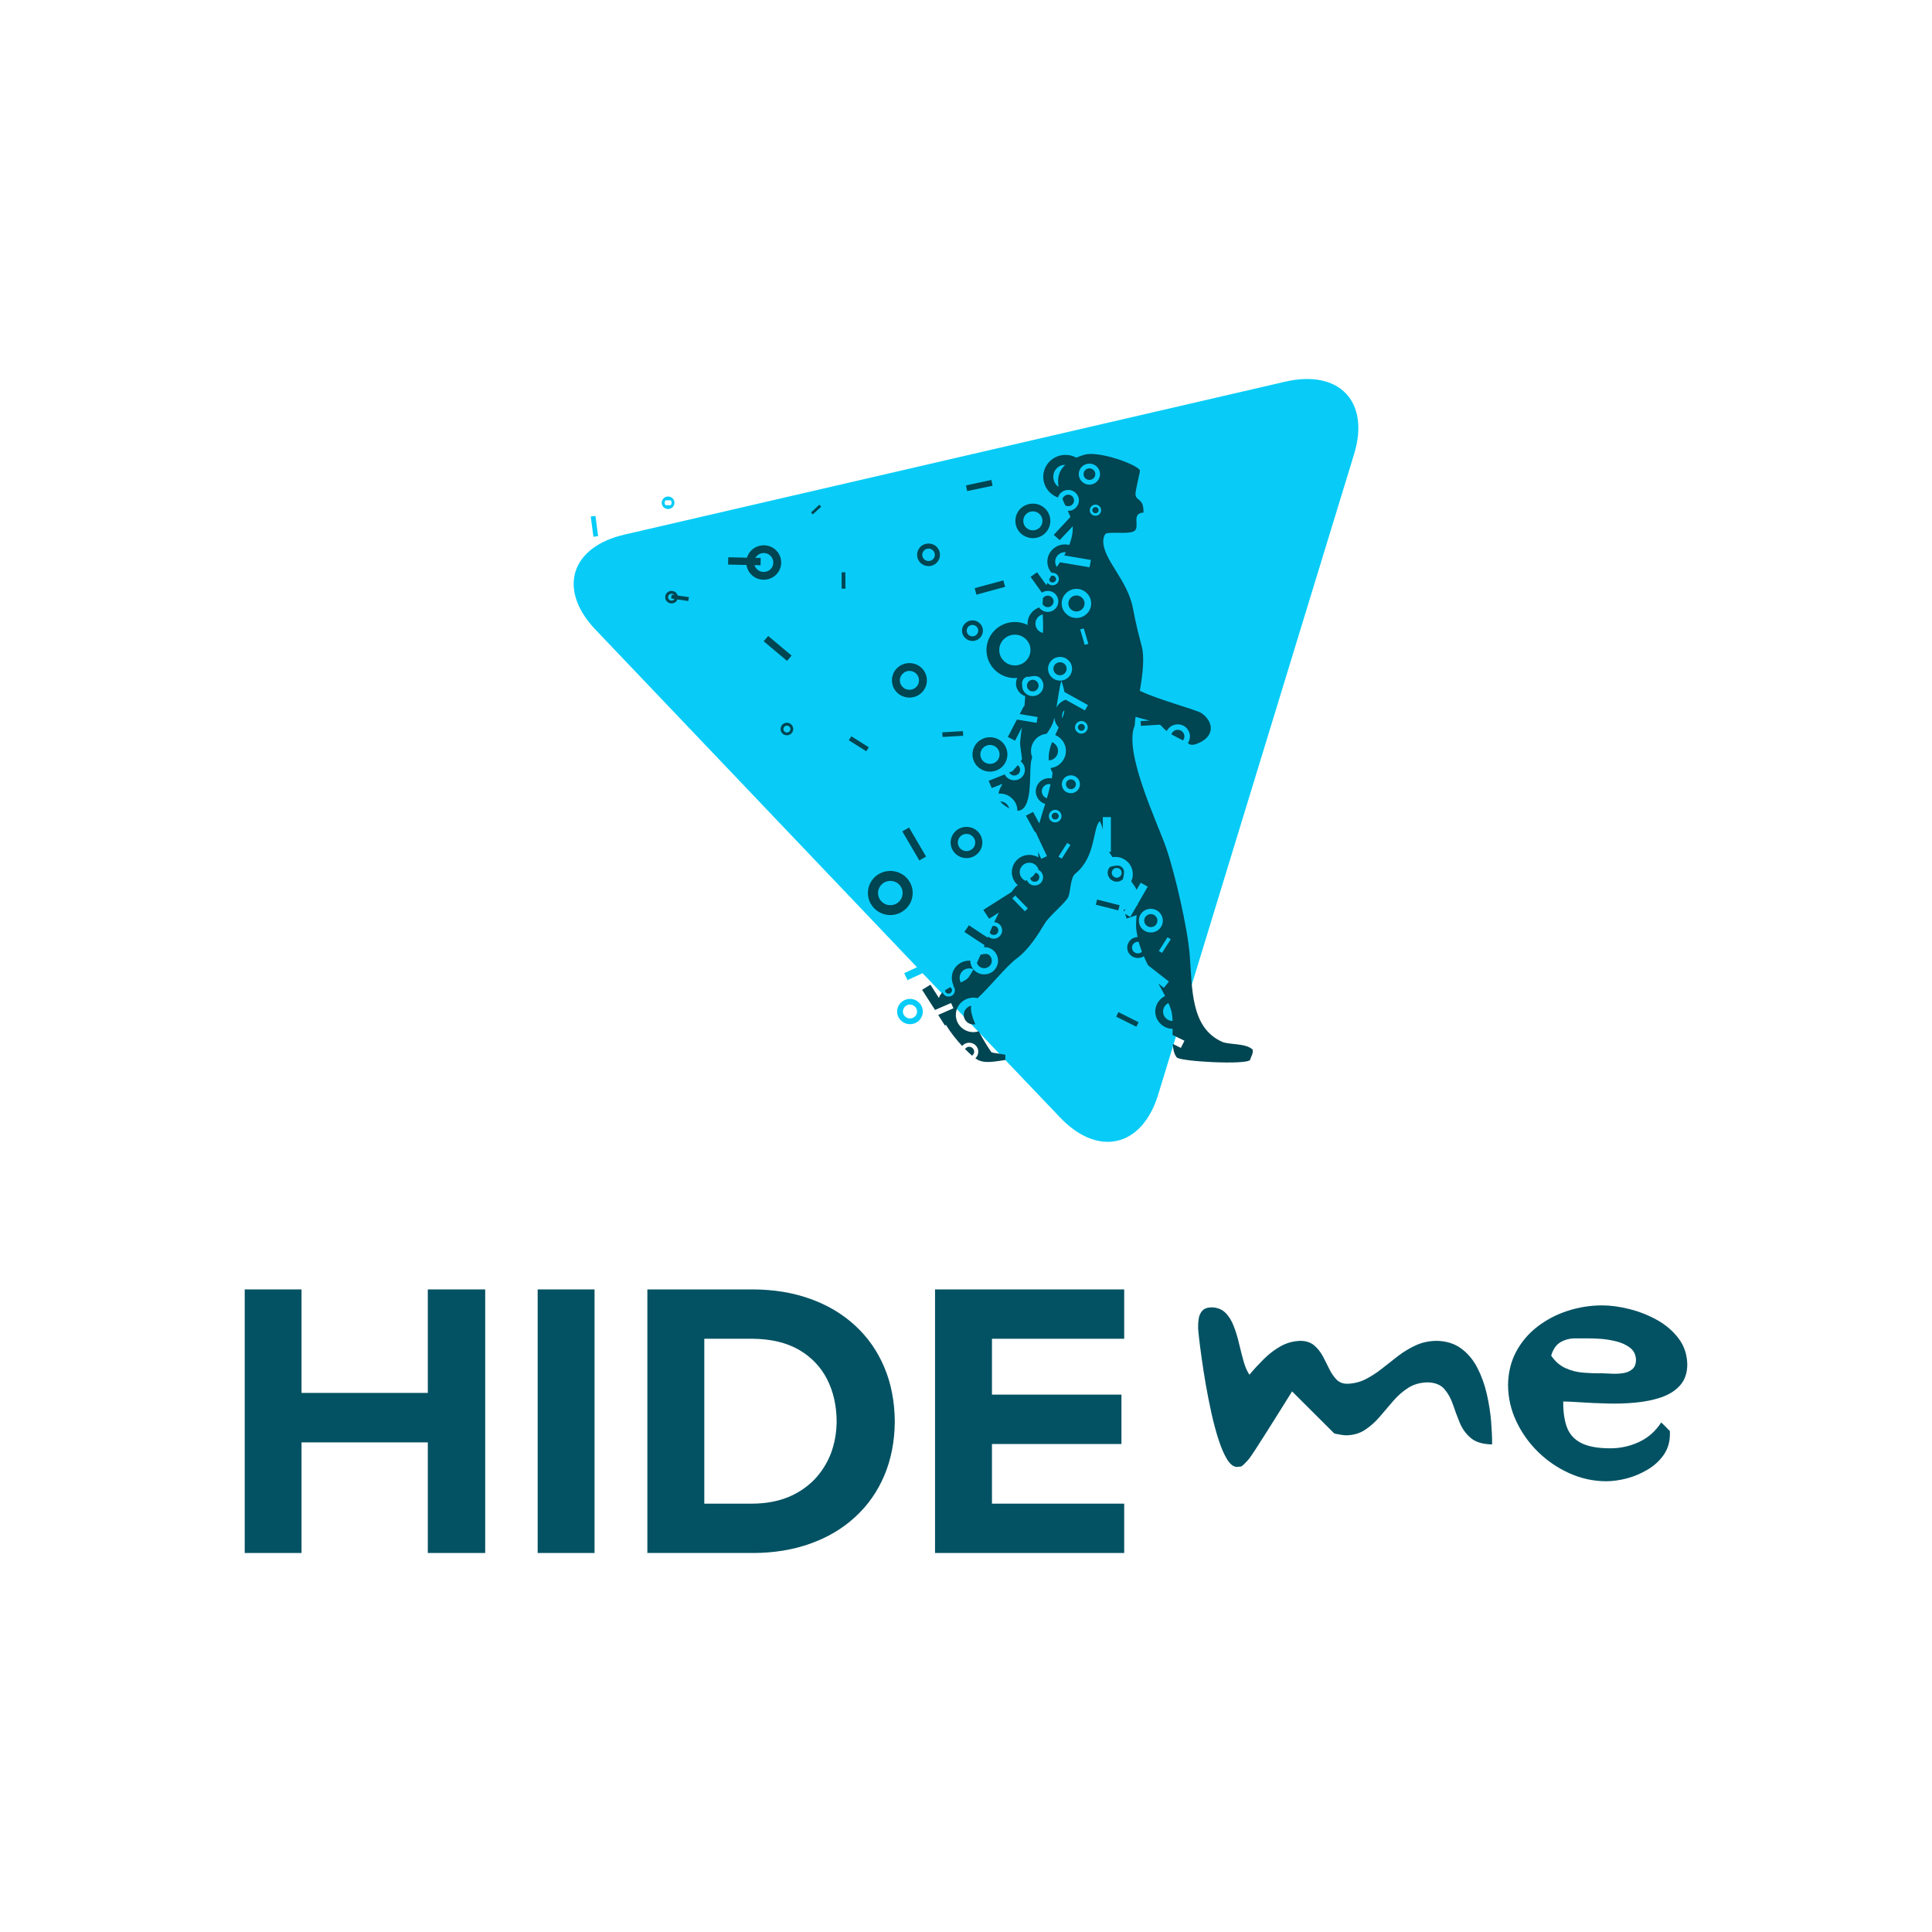 <svg width="219" height="219" viewBox="0 0 219 219" fill="none" xmlns="http://www.w3.org/2000/svg">
<path fill-rule="evenodd" clip-rule="evenodd" d="M120.151 126.656L104.575 110.312L102.871 111.099L102.494 110.312L103.944 109.639L67.506 71.379C63.184 66.844 64.656 62.008 70.813 60.592L145.669 43.268C151.811 41.844 155.313 45.521 153.493 51.472L131.282 124.088C129.455 130.047 124.466 131.198 120.151 126.656ZM102.124 115.676C101.551 115.118 101.551 114.21 102.124 113.652C102.69 113.087 103.611 113.087 104.184 113.652C104.742 114.21 104.742 115.118 104.184 115.676C103.611 116.234 102.69 116.234 102.124 115.676ZM103.72 115.211C104.031 114.918 104.031 114.417 103.72 114.103C103.401 113.795 102.893 113.795 102.588 114.103C102.269 114.417 102.269 114.918 102.588 115.211C102.893 115.526 103.401 115.526 103.72 115.211ZM67.267 60.842L66.962 58.546L67.499 58.489L67.796 60.771L67.267 60.842ZM75.222 57.495C74.939 57.216 74.939 56.772 75.222 56.486C75.504 56.214 75.961 56.214 76.244 56.486C76.52 56.772 76.52 57.216 76.244 57.495C75.961 57.767 75.504 57.767 75.222 57.495ZM76.019 56.715H75.454C75.301 56.865 75.301 57.116 75.454 57.266H76.019C76.164 57.116 76.164 56.865 76.019 56.715Z" fill="#08CCF7"/>
<path fill-rule="evenodd" clip-rule="evenodd" d="M133.384 119.854C133.087 119.474 132.971 118.938 132.942 118.33L133.856 118.781L134.262 117.972L132.913 117.314C132.913 117.078 132.92 116.849 132.92 116.62C132.42 116.62 131.92 116.42 131.535 116.034C130.759 115.283 130.759 114.045 131.535 113.28C131.695 113.123 131.876 112.994 132.072 112.901C131.825 112.415 131.557 111.942 131.296 111.485L131.927 111.978L132.5 111.263L130.136 109.417C129.962 109.088 129.809 108.752 129.657 108.395C129.186 108.702 128.54 108.659 128.127 108.244C127.656 107.794 127.656 107.036 128.127 106.563C128.352 106.342 128.649 106.227 128.947 106.22C128.903 105.984 128.852 105.734 128.816 105.491C128.744 104.968 128.787 104.346 128.838 103.731L127.707 104.124L127.525 103.588L128.127 103.931L128.889 102.615L128.954 102.594C128.954 102.551 128.961 102.522 128.961 102.486L130.1 100.505L129.302 100.061L128.838 100.863C128.729 100.605 128.504 100.276 128.229 99.911C128.562 99.182 128.432 98.302 127.837 97.708C127.359 97.243 126.713 97.064 126.104 97.157C125.966 96.957 125.828 96.757 125.698 96.564H125.923V92.623H125.009V94.075C124.951 93.738 124.85 93.416 124.661 93.08C123.834 93.903 124.248 97.136 121.884 99.039C121.318 99.489 121.362 101.07 121.093 101.678C120.81 102.315 118.954 103.81 118.439 104.661C117.692 105.905 116.619 107.629 115.27 108.631C114.052 109.525 112.297 111.778 110.818 113.144C110.158 112.987 109.44 113.158 108.925 113.666C108.157 114.417 108.157 115.662 108.925 116.42C109.477 116.964 110.26 117.121 110.941 116.899C111.492 117.944 112.123 118.902 112.377 119.274C112.421 119.346 113.733 119.489 113.958 119.56V120.154C112.964 120.276 111.587 120.647 110.695 120.054C110.651 120.018 110.601 119.989 110.557 119.954C110.557 119.954 110.569 119.947 110.593 119.932C110.992 119.532 110.992 118.888 110.593 118.494C110.194 118.101 109.535 118.094 109.128 118.494C109.107 118.509 109.085 118.537 109.063 118.566C108.418 117.865 107.736 117.021 107.221 116.17L107.113 116.248L106.351 115.047L108.077 114.289L107.809 113.695L105.989 114.482L104.524 112.2L105.467 111.621L106.431 113.123C106.467 112.98 106.54 112.844 106.627 112.715C106.692 112.636 106.765 112.55 106.844 112.472C106.873 112.586 106.939 112.672 107.018 112.758C107.301 113.03 107.751 113.03 108.034 112.758C108.309 112.472 108.309 112.028 108.034 111.756L108.099 111.728C107.729 110.998 107.845 110.076 108.461 109.468C108.882 109.046 109.448 108.867 109.991 108.895C109.991 109.296 110.144 109.704 110.455 109.997C111.065 110.598 112.065 110.598 112.674 109.997C113.284 109.389 113.284 108.409 112.674 107.801C112.37 107.5 111.957 107.35 111.514 107.357L111.608 107.143L109.31 105.634L109.832 104.883L111.957 106.292C111.971 106.249 111.993 106.206 112.007 106.156C112.377 106.499 112.957 106.485 113.313 106.127C113.69 105.762 113.69 105.169 113.313 104.797C113.146 104.632 112.921 104.539 112.696 104.532C112.863 104.174 113.044 103.81 113.226 103.438L112.123 104.146L111.463 103.144L114.669 101.106C114.792 100.934 114.915 100.77 115.053 100.605C115.104 100.526 115.22 100.441 115.386 100.333C115.343 100.312 115.307 100.276 115.278 100.247C114.502 99.482 114.502 98.237 115.278 97.479C115.938 96.821 116.96 96.735 117.714 97.193C117.692 96.993 117.678 96.771 117.663 96.557L118.033 97.35L118.679 97.05L117.373 94.282L117.308 94.311L116.293 92.458L117.105 92.036L117.808 93.331C118.011 92.623 118.243 91.879 118.476 91.127C118.243 91.063 118.033 90.934 117.852 90.756C117.265 90.176 117.265 89.232 117.852 88.638C118.222 88.281 118.737 88.145 119.222 88.238C119.251 88.023 119.288 87.823 119.317 87.601C119.208 87.422 119.135 87.236 119.077 87.058C119.505 87.015 119.926 86.822 120.238 86.507C121.021 85.741 121.021 84.497 120.238 83.731C120.056 83.553 119.839 83.417 119.614 83.317C119.745 83.038 119.875 82.759 120.006 82.465C119.73 82.151 119.556 81.772 119.505 81.371C119.469 81.5 119.447 81.621 119.418 81.736C119.273 82.229 118.976 82.701 118.642 83.181C118.2 83.216 117.779 83.402 117.446 83.731C116.873 84.311 116.721 85.141 117.004 85.841C116.916 86.092 116.858 86.356 116.837 86.628C116.684 88.052 117.04 91.879 115.328 91.907C115.328 91.406 115.14 90.913 114.748 90.534C114.32 90.105 113.74 89.912 113.182 89.969C113.226 89.618 113.407 89.225 113.639 88.853L112.421 89.332L112.065 88.51L113.893 87.78C113.951 87.894 114.023 88.009 114.117 88.102C114.589 88.56 115.357 88.56 115.829 88.102C116.293 87.637 116.293 86.886 115.829 86.421C115.785 86.378 115.742 86.335 115.698 86.314C115.756 86.213 115.822 86.121 115.843 86.042C115.88 85.934 115.597 84.576 115.64 84.089C115.698 83.567 115.756 83.016 115.829 82.465L115.06 83.96L114.241 83.538L115.27 81.564L117.504 81.936L117.62 81.278L115.589 80.942L116.061 80.04L116.119 80.076C116.162 79.676 116.191 79.282 116.213 78.91C116.003 78.839 115.785 78.724 115.611 78.538C115.147 78.081 115.046 77.401 115.307 76.85C114.386 76.929 113.458 76.621 112.761 75.935C111.507 74.683 111.507 72.68 112.761 71.436C113.769 70.441 115.278 70.248 116.481 70.842C116.445 70.298 116.626 69.733 117.054 69.311C117.265 69.111 117.518 68.954 117.779 68.853C117.816 68.911 117.859 68.961 117.91 69.011C118.389 69.483 119.15 69.483 119.614 69.011C120.085 68.56 120.085 67.795 119.614 67.323C119.208 66.922 118.577 66.872 118.098 67.18L116.822 65.384L117.562 64.869L118.606 66.321C118.657 66.236 118.693 66.15 118.729 66.064C118.751 66.085 118.773 66.114 118.809 66.142C119.085 66.414 119.527 66.414 119.817 66.142C120.1 65.871 120.1 65.413 119.817 65.134C119.643 64.969 119.418 64.898 119.201 64.934C118.534 64.175 118.57 63.017 119.295 62.294C119.817 61.779 120.542 61.608 121.202 61.772C121.275 61.593 121.34 61.422 121.391 61.221C121.565 60.606 121.608 60.299 121.601 59.655L120.114 61.228L119.447 60.628L121.34 58.596C121.253 58.382 121.144 58.145 121.035 57.902C121.362 57.924 121.695 57.809 121.942 57.559C122.42 57.094 122.42 56.35 121.942 55.878C121.47 55.42 120.709 55.42 120.238 55.878C120.085 56.028 119.984 56.2 119.926 56.393C119.585 56.272 119.266 56.078 118.998 55.814C118.011 54.834 118.011 53.26 118.998 52.287C119.817 51.486 121.05 51.35 122.007 51.88C122.268 51.765 122.551 51.651 122.877 51.558C124.487 51.043 128.889 52.645 129.215 53.31C129.266 53.403 128.736 55.442 128.715 55.943C128.686 56.858 129.679 56.364 129.614 58.103C128.214 58.181 129.215 59.648 128.628 60.156C128.105 60.592 126.206 60.277 125.451 60.449C125.198 60.513 125.06 60.985 125.06 61.321C125.045 63.467 127.794 65.677 128.424 68.946C128.736 70.584 128.983 71.629 129.418 73.238C129.759 74.554 129.519 76.45 129.208 78.302C131.282 79.325 135.698 80.463 136.241 80.863C137.837 82.065 137.547 83.796 135.328 84.418C135.313 84.425 134.936 84.418 134.929 84.418C134.842 84.354 134.748 84.296 134.646 84.239C135.016 83.703 134.958 82.973 134.479 82.508C133.943 81.972 133.058 81.972 132.522 82.508C132.405 82.608 132.318 82.744 132.253 82.873C132.05 82.723 131.862 82.544 131.695 82.337C131.63 82.258 131.557 82.201 131.477 82.144L129.324 82.279L129.295 81.736L130.317 81.686C129.773 81.535 129.179 81.407 128.722 81.242C128.671 81.6 128.642 81.936 128.628 82.229C127.33 85.205 131.158 93.152 132.188 96.106C133.174 98.946 134.624 105.226 134.856 108.223C135.161 112.1 134.951 116.477 138.526 118.094C139.294 118.444 141.209 118.223 141.992 118.974C142.086 119.41 141.811 119.746 141.695 120.154C141.252 120.726 133.74 120.333 133.384 119.854ZM109.382 118.902C109.382 118.902 109.433 118.838 109.469 118.824C109.68 118.595 110.035 118.595 110.26 118.824C110.484 119.031 110.484 119.389 110.26 119.596C110.238 119.617 110.209 119.639 110.187 119.66C109.948 119.453 109.68 119.195 109.382 118.902ZM128.809 116.384L126.517 115.24L126.778 114.725L129.07 115.877L128.809 116.384ZM109.564 115.812C109.136 115.39 109.136 114.703 109.564 114.289C109.716 114.138 109.89 114.045 110.093 113.995C109.977 114.51 110.209 115.297 110.557 116.105C110.209 116.17 109.832 116.07 109.564 115.812ZM132.681 114.289C132.609 114.081 132.529 113.888 132.449 113.702C132.333 113.752 132.239 113.816 132.159 113.902C131.731 114.324 131.731 114.997 132.159 115.419C132.369 115.626 132.645 115.733 132.913 115.733C132.899 115.197 132.841 114.696 132.681 114.289ZM107.236 112.522C107.156 112.45 107.127 112.343 107.127 112.25C107.308 112.121 107.511 112.014 107.707 111.907C107.743 111.928 107.772 111.942 107.794 111.971C107.954 112.121 107.954 112.372 107.794 112.522C107.656 112.672 107.403 112.672 107.236 112.522ZM109.803 110.762C109.991 110.469 110.18 110.19 110.354 109.882C109.948 109.682 109.433 109.754 109.092 110.083C108.751 110.426 108.686 110.955 108.911 111.363C109.31 111.184 109.636 110.998 109.803 110.762ZM110.949 109.503C110.782 109.332 110.702 109.124 110.767 109.088L111.152 108.223C111.782 108.051 112.007 108.137 112.174 108.302C112.508 108.631 112.508 109.167 112.174 109.503C111.833 109.832 111.289 109.832 110.949 109.503ZM129.44 107.887C129.309 107.529 129.186 107.157 129.07 106.764C128.867 106.735 128.664 106.8 128.511 106.95C128.258 107.214 128.258 107.622 128.511 107.88C128.773 108.123 129.179 108.137 129.44 107.887ZM131.724 108.008L132.71 106.47L132.347 106.242L131.361 107.794L131.724 108.008ZM112.276 105.834C112.239 105.791 112.21 105.748 112.189 105.712C112.29 105.469 112.392 105.219 112.5 104.968C112.682 104.918 112.877 104.968 113.015 105.097C113.211 105.305 113.211 105.634 113.015 105.834C112.812 106.027 112.486 106.027 112.276 105.834ZM131.18 105.491C131.811 105.104 132.007 104.282 131.601 103.652C131.216 103.016 130.368 102.83 129.73 103.216C129.084 103.602 128.903 104.439 129.302 105.076C129.701 105.698 130.535 105.891 131.18 105.491ZM129.817 104.747C129.592 104.403 129.701 103.946 130.049 103.731C130.404 103.509 130.875 103.616 131.086 103.967C131.303 104.31 131.194 104.775 130.854 104.983C130.498 105.197 130.034 105.09 129.817 104.747ZM99.121 102.987C98.135 102.021 98.135 100.433 99.121 99.454C100.122 98.481 101.725 98.481 102.718 99.454C103.704 100.433 103.704 102.021 102.718 102.987C101.725 103.974 100.122 103.974 99.121 102.987ZM127.424 103.33L127.359 103.13L127.583 103.066L127.424 103.33ZM116.17 103.295L116.51 102.973L115.089 101.514L114.748 101.835L116.17 103.295ZM126.757 103.194L124.211 102.551L124.364 101.964L126.916 102.615L126.757 103.194ZM101.913 102.2C102.45 101.664 102.45 100.798 101.913 100.255C101.362 99.718 100.478 99.718 99.941 100.255C99.39 100.798 99.39 101.664 99.941 102.2C100.478 102.744 101.362 102.744 101.913 102.2ZM117.961 100.104C118.331 99.725 118.331 99.139 117.961 98.774C117.866 98.681 117.772 98.617 117.663 98.574C117.678 98.545 117.685 98.524 117.707 98.502C117.649 98.359 117.562 98.223 117.446 98.102C117.025 97.687 116.329 97.687 115.909 98.102C115.481 98.516 115.481 99.203 115.909 99.618C116.01 99.718 116.126 99.79 116.249 99.847C116.293 99.825 116.344 99.79 116.402 99.761C116.445 99.883 116.525 99.997 116.619 100.104C116.989 100.462 117.591 100.462 117.961 100.104ZM116.916 99.804C116.837 99.725 116.793 99.639 116.771 99.532C117.004 99.389 117.178 99.26 117.228 99.139C117.25 99.096 117.308 99.024 117.388 98.924C117.482 98.946 117.584 98.989 117.663 99.067C117.859 99.267 117.859 99.589 117.663 99.804C117.46 100.004 117.127 100.004 116.916 99.804ZM125.865 99.647C125.459 99.26 125.459 98.617 125.836 98.259C126.713 98.016 126.989 98.116 127.199 98.331C127.409 98.538 127.518 98.81 127.279 99.668C126.909 100.04 126.256 100.04 125.865 99.647ZM126.981 99.325C127.199 99.11 127.199 98.767 126.981 98.538C126.757 98.331 126.409 98.331 126.191 98.538C125.966 98.767 125.966 99.11 126.191 99.325C126.409 99.554 126.757 99.554 126.981 99.325ZM104.212 97.537L102.276 94.239L103.045 93.803L104.973 97.093L104.212 97.537ZM120.354 97.329L121.34 95.777L120.97 95.555L119.984 97.107L120.354 97.329ZM108.287 96.75C107.584 96.07 107.584 94.933 108.287 94.246C108.991 93.559 110.129 93.559 110.825 94.246C111.529 94.933 111.529 96.07 110.825 96.75C110.129 97.444 108.991 97.444 108.287 96.75ZM110.26 96.192C110.644 95.813 110.644 95.198 110.26 94.811C109.868 94.432 109.245 94.432 108.86 94.811C108.476 95.198 108.476 95.813 108.86 96.192C109.245 96.571 109.868 96.571 110.26 96.192ZM120.114 93.016C120.397 92.737 120.397 92.286 120.114 92.007C119.839 91.728 119.382 91.728 119.099 92.007C118.824 92.286 118.824 92.737 119.099 93.016C119.382 93.288 119.839 93.288 120.114 93.016ZM119.324 92.78C119.172 92.637 119.172 92.386 119.324 92.236C119.483 92.086 119.73 92.086 119.89 92.236C120.049 92.386 120.049 92.637 119.89 92.78C119.73 92.93 119.483 92.93 119.324 92.78ZM113.762 91.221C113.603 91.099 113.472 90.97 113.378 90.841C113.653 90.849 113.922 90.949 114.117 91.149C114.255 91.292 114.357 91.457 114.4 91.635C114.212 91.535 113.994 91.399 113.762 91.221ZM119.085 88.896C118.824 88.839 118.541 88.917 118.331 89.118C118.011 89.447 118.011 89.954 118.331 90.284C118.439 90.376 118.541 90.448 118.671 90.484C118.824 89.947 118.976 89.418 119.085 88.896ZM122.116 89.618C122.515 89.218 122.515 88.574 122.116 88.18C121.717 87.787 121.064 87.787 120.658 88.18C120.267 88.574 120.267 89.218 120.658 89.618C121.064 90.012 121.717 90.012 122.116 89.618ZM120.992 89.296C120.774 89.082 120.774 88.724 120.992 88.51C121.209 88.295 121.565 88.288 121.789 88.51C122.014 88.724 122.014 89.082 121.789 89.296C121.565 89.511 121.217 89.511 120.992 89.296ZM114.516 87.716C114.458 87.665 114.422 87.63 114.386 87.565L114.763 87.422C114.98 87.172 115.198 86.943 115.372 86.736C115.394 86.75 115.423 86.771 115.444 86.8C115.698 87.05 115.698 87.465 115.444 87.716C115.191 87.966 114.77 87.973 114.516 87.716ZM110.818 86.9C110.042 86.135 110.042 84.89 110.818 84.132C111.601 83.381 112.848 83.381 113.617 84.132C114.386 84.89 114.386 86.135 113.617 86.9C112.848 87.658 111.601 87.658 110.818 86.9ZM112.993 86.278C113.414 85.856 113.414 85.176 112.993 84.761C112.573 84.339 111.877 84.339 111.442 84.761C111.021 85.176 111.021 85.856 111.442 86.278C111.877 86.693 112.573 86.693 112.993 86.278ZM119.251 84.125C119.382 84.175 119.512 84.261 119.614 84.361C120.042 84.776 120.042 85.462 119.614 85.877C119.418 86.085 119.15 86.185 118.889 86.192C118.824 85.455 118.998 84.79 119.251 84.125ZM98.193 85.155L96.214 83.91L96.504 83.46L98.483 84.711L98.193 85.155ZM132.775 83.231C132.819 83.131 132.877 83.023 132.964 82.945C133.261 82.651 133.74 82.651 134.037 82.945C134.305 83.209 134.334 83.638 134.102 83.932C133.645 83.689 133.203 83.488 132.775 83.231ZM106.844 83.538L106.808 83.016L109.15 82.873L109.179 83.402L106.844 83.538ZM88.687 83.145C88.411 82.866 88.411 82.422 88.687 82.136C88.97 81.857 89.426 81.857 89.702 82.136C89.992 82.422 89.992 82.866 89.702 83.145C89.426 83.417 88.97 83.417 88.687 83.145ZM123.087 82.945C123.37 82.673 123.37 82.229 123.087 81.936C122.805 81.664 122.348 81.664 122.072 81.936C121.782 82.229 121.782 82.673 122.072 82.945C122.348 83.231 122.805 83.231 123.087 82.945ZM89.477 82.923C89.637 82.759 89.637 82.515 89.477 82.365C89.325 82.215 89.071 82.215 88.926 82.365C88.766 82.515 88.766 82.759 88.926 82.923C89.071 83.066 89.325 83.066 89.477 82.923ZM122.304 82.723C122.145 82.566 122.145 82.322 122.304 82.172C122.457 82.015 122.703 82.015 122.855 82.172C123.008 82.322 123.008 82.566 122.855 82.723C122.703 82.873 122.457 82.873 122.304 82.723ZM120.651 80.527C120.419 80.677 120.332 81.071 120.426 81.428C120.535 81.106 120.629 80.763 120.651 80.527ZM122.979 80.527L123.327 79.926L120.658 78.438C120.586 78.038 120.47 77.609 120.296 77.158C120.056 78.116 119.926 79.182 119.752 80.198C119.839 80.04 119.948 79.905 120.071 79.769C120.267 79.568 120.499 79.425 120.76 79.332V79.297L122.979 80.527ZM101.681 78.503C100.913 77.737 100.913 76.5 101.681 75.734C102.464 74.976 103.719 74.976 104.488 75.734C105.256 76.493 105.263 77.737 104.488 78.503C103.712 79.268 102.464 79.261 101.681 78.503ZM117.917 78.56C118.396 78.102 118.396 77.337 117.917 76.872C117.685 76.643 117.373 76.521 116.503 76.757L116.525 76.679C116.358 76.707 116.213 76.786 116.083 76.9C115.88 77.108 115.807 77.387 115.865 77.659C115.851 77.981 115.967 78.317 116.213 78.56C116.677 79.018 117.446 79.018 117.917 78.56ZM116.597 78.181C116.344 77.916 116.344 77.516 116.597 77.251C116.851 76.993 117.272 76.993 117.533 77.251C117.794 77.516 117.794 77.916 117.533 78.181C117.272 78.438 116.851 78.438 116.597 78.181ZM103.857 77.88C104.277 77.466 104.277 76.772 103.857 76.364C103.436 75.942 102.74 75.942 102.327 76.364C101.892 76.772 101.892 77.466 102.327 77.88C102.74 78.295 103.436 78.295 103.857 77.88ZM121.122 76.757C121.659 76.235 121.659 75.377 121.122 74.855C120.593 74.332 119.73 74.332 119.201 74.855C118.664 75.377 118.664 76.235 119.201 76.757C119.73 77.287 120.593 77.287 121.122 76.757ZM119.621 76.321C119.338 76.035 119.338 75.57 119.621 75.284C119.926 74.998 120.397 74.998 120.694 75.284C120.977 75.57 120.977 76.035 120.694 76.321C120.397 76.621 119.926 76.621 119.621 76.321ZM116.286 74.919C116.982 74.24 116.982 73.131 116.286 72.451C115.597 71.772 114.48 71.772 113.791 72.451C113.095 73.131 113.095 74.24 113.791 74.919C114.48 75.599 115.597 75.599 116.286 74.919ZM89.216 74.912L86.562 72.687L87.084 72.094L89.731 74.311L89.216 74.912ZM122.957 73.095L123.37 72.981L122.848 71.235L122.442 71.343L122.957 73.095ZM109.404 72.315C108.925 71.858 108.925 71.114 109.404 70.663C109.861 70.205 110.615 70.205 111.072 70.663C111.536 71.114 111.536 71.858 111.072 72.315C110.615 72.773 109.861 72.773 109.404 72.315ZM110.695 71.944C110.949 71.686 110.949 71.285 110.695 71.028C110.441 70.778 110.028 70.778 109.767 71.028C109.52 71.285 109.52 71.686 109.767 71.944C110.028 72.194 110.441 72.194 110.695 71.944ZM118.2 69.647C118.011 69.69 117.837 69.79 117.685 69.933C117.265 70.356 117.265 71.035 117.685 71.45C117.837 71.6 118.033 71.7 118.222 71.743C118.265 71.114 118.222 70.377 118.2 69.647ZM123.203 69.562C123.849 68.925 123.849 67.881 123.203 67.244C122.551 66.586 121.485 66.586 120.839 67.244C120.18 67.881 120.18 68.925 120.839 69.562C121.485 70.213 122.551 70.213 123.203 69.562ZM121.369 69.046C121.014 68.689 121.014 68.117 121.369 67.766C121.724 67.409 122.312 67.409 122.667 67.766C123.029 68.117 123.029 68.689 122.667 69.046C122.312 69.404 121.724 69.404 121.369 69.046ZM118.302 68.632C118.243 68.589 118.214 68.531 118.185 68.481C118.193 68.253 118.2 68.024 118.214 67.809C118.243 67.781 118.273 67.752 118.302 67.709C118.555 67.459 118.976 67.459 119.23 67.709C119.498 67.966 119.498 68.374 119.23 68.632C118.976 68.889 118.555 68.889 118.302 68.632ZM75.612 68.195C75.33 67.924 75.33 67.466 75.612 67.187C75.895 66.908 76.345 66.908 76.635 67.187C76.722 67.28 76.787 67.387 76.816 67.509L78.093 67.68L78.02 68.131L76.787 67.945C76.758 68.045 76.7 68.117 76.635 68.195C76.345 68.467 75.895 68.467 75.612 68.195ZM76.403 67.966C76.403 67.966 76.439 67.924 76.454 67.895L76.077 67.838L76.142 67.409L76.425 67.444C76.425 67.444 76.41 67.423 76.403 67.416C76.258 67.258 75.99 67.258 75.844 67.416C75.692 67.573 75.692 67.816 75.844 67.966C75.99 68.117 76.258 68.117 76.403 67.966ZM110.68 67.409L110.484 66.672L113.733 65.792L113.936 66.522L110.68 67.409ZM95.402 66.729V64.869H95.822L95.837 66.729H95.402ZM119.034 65.921C118.961 65.842 118.94 65.77 118.918 65.699C119.005 65.534 119.085 65.391 119.15 65.284C119.295 65.22 119.469 65.248 119.585 65.37C119.752 65.513 119.752 65.756 119.585 65.921C119.433 66.064 119.179 66.064 119.034 65.921ZM85.177 65.141C84.858 64.834 84.677 64.447 84.612 64.04L82.53 63.997L82.552 63.167L84.677 63.217C84.764 62.909 84.93 62.616 85.177 62.38C85.946 61.622 87.207 61.622 87.976 62.38C88.745 63.145 88.745 64.383 87.976 65.141C87.207 65.906 85.946 65.906 85.177 65.141ZM87.345 64.526C87.759 64.104 87.759 63.417 87.345 63.01C86.917 62.58 86.228 62.58 85.808 63.01C85.728 63.067 85.67 63.153 85.627 63.238H86.228L86.214 64.075L85.525 64.061C85.576 64.233 85.67 64.383 85.808 64.526C86.228 64.934 86.917 64.934 87.345 64.526ZM123.508 64.304L123.66 63.474L120.629 62.959C120.694 62.845 120.76 62.73 120.825 62.602C120.535 62.566 120.23 62.652 119.998 62.852H119.969V62.888C119.969 62.888 119.948 62.909 119.926 62.916C119.556 63.281 119.512 63.853 119.795 64.268C119.926 64.09 120.027 63.918 120.151 63.739L123.508 64.304ZM104.335 63.796C103.828 63.296 103.828 62.487 104.335 61.98C104.843 61.486 105.67 61.486 106.17 61.98C106.67 62.473 106.685 63.296 106.17 63.796C105.67 64.297 104.843 64.297 104.335 63.796ZM105.757 63.389C106.039 63.117 106.039 62.666 105.757 62.394C105.481 62.115 105.031 62.115 104.749 62.394C104.466 62.673 104.473 63.117 104.749 63.389C105.024 63.66 105.481 63.668 105.757 63.389ZM115.669 60.427C114.908 59.662 114.908 58.425 115.669 57.659C116.46 56.901 117.714 56.901 118.483 57.659C119.251 58.425 119.251 59.662 118.483 60.427C117.714 61.193 116.46 61.193 115.669 60.427ZM117.852 59.805C118.272 59.383 118.272 58.703 117.852 58.281C117.424 57.859 116.735 57.859 116.307 58.281C115.887 58.703 115.887 59.383 116.307 59.805C116.735 60.22 117.424 60.22 117.852 59.805ZM124.632 58.281C124.879 58.031 124.879 57.63 124.632 57.387C124.385 57.144 123.979 57.137 123.718 57.387C123.472 57.63 123.472 58.031 123.718 58.281C123.979 58.525 124.378 58.525 124.632 58.281ZM92.131 58.31L91.935 58.088L92.878 57.209L93.088 57.437L92.131 58.31ZM123.929 58.081C123.784 57.938 123.784 57.716 123.929 57.581C124.059 57.452 124.291 57.452 124.429 57.581C124.567 57.716 124.567 57.938 124.429 58.081C124.291 58.21 124.059 58.21 123.929 58.081ZM120.745 57.28C120.644 57.051 120.535 56.822 120.441 56.593C120.462 56.465 120.52 56.35 120.622 56.264C120.883 56.007 121.296 56.007 121.557 56.264C121.811 56.522 121.811 56.929 121.557 57.187C121.34 57.409 120.992 57.437 120.745 57.28ZM109.636 55.671L109.498 55.027L112.377 54.405L112.515 55.063L109.636 55.671ZM120.745 52.688C120.397 52.688 120.056 52.817 119.795 53.074C119.259 53.618 119.259 54.476 119.795 55.027C119.861 55.084 119.926 55.141 119.998 55.184C119.839 54.29 119.969 53.417 120.745 52.688ZM124.342 54.583C124.813 54.126 124.813 53.367 124.342 52.903C123.871 52.438 123.102 52.438 122.631 52.903C122.167 53.367 122.167 54.126 122.631 54.583C123.102 55.056 123.871 55.056 124.342 54.583ZM123.022 54.212C122.761 53.954 122.761 53.532 123.022 53.282C123.276 53.024 123.697 53.024 123.958 53.282C124.226 53.532 124.226 53.954 123.958 54.212C123.697 54.462 123.276 54.462 123.022 54.212Z" fill="#004552"/>
<path d="M54.998 176.038V146.161H48.494V157.892H34.179V146.161H27.74V176.038H34.179V163.499H48.494V176.038H54.998Z" fill="#035263"/>
<path d="M67.394 146.161H60.947V176.038H67.394V146.161Z" fill="#035263"/>
<path d="M85.331 176.038C87.717 176.038 89.892 175.681 91.857 174.973C93.815 174.279 95.512 173.27 96.933 171.961C98.369 170.645 99.464 169.086 100.24 167.255C101.016 165.424 101.408 163.378 101.429 161.132C101.408 158.871 101.016 156.819 100.24 154.987C99.464 153.149 98.369 151.583 96.933 150.259C95.512 148.95 93.815 147.935 91.857 147.234C89.892 146.526 87.717 146.168 85.331 146.161H73.381V176.038H85.331ZM85.331 170.445H79.835V151.754H85.331C87.42 151.776 89.16 152.198 90.567 153.006C91.974 153.829 93.039 154.937 93.757 156.346C94.475 157.756 94.823 159.344 94.838 161.132C94.823 162.398 94.613 163.6 94.2 164.715C93.772 165.838 93.148 166.825 92.336 167.691C91.509 168.542 90.523 169.215 89.356 169.701C88.174 170.18 86.84 170.431 85.331 170.445Z" fill="#035263"/>
<path d="M127.433 176.038V170.445H112.444V163.685H127.121V158.085H112.444V151.754H127.433V146.161H105.99V176.038H127.433Z" fill="#035263"/>
<path d="M135.81 150.581C135.81 150.674 135.846 151.018 135.911 151.618C135.977 152.226 136.078 152.992 136.209 153.929C136.339 154.866 136.499 155.889 136.687 156.99C136.883 158.092 137.101 159.186 137.34 160.273C137.587 161.361 137.855 162.362 138.152 163.263C138.449 164.172 138.769 164.894 139.109 165.445C139.45 165.989 139.82 166.267 140.204 166.282C140.291 166.282 140.386 166.275 140.487 166.253C140.596 166.239 140.661 166.232 140.697 166.232C140.799 166.182 140.951 166.046 141.161 165.831C141.372 165.609 141.531 165.438 141.626 165.309C141.792 165.087 142.032 164.73 142.358 164.229C142.684 163.728 143.047 163.163 143.453 162.519C143.866 161.876 144.272 161.232 144.671 160.588C145.077 159.937 145.44 159.358 145.759 158.85C146.078 158.335 146.31 157.963 146.462 157.72L151.241 162.484C151.299 162.505 151.415 162.534 151.582 162.562C151.749 162.598 151.93 162.627 152.118 162.655C152.314 162.684 152.474 162.698 152.611 162.698C153.424 162.684 154.134 162.476 154.736 162.076C155.345 161.675 155.896 161.182 156.404 160.588C156.904 159.994 157.412 159.401 157.927 158.807C158.434 158.213 159 157.72 159.624 157.319C160.254 156.919 160.987 156.711 161.835 156.697C162.662 156.718 163.286 156.962 163.699 157.427C164.119 157.899 164.446 158.478 164.685 159.172C164.917 159.866 165.178 160.559 165.461 161.253C165.744 161.947 166.164 162.534 166.715 162.999C167.274 163.471 168.079 163.714 169.137 163.728C169.145 162.97 169.101 162.083 169.021 161.074C168.934 160.066 168.768 159.036 168.528 157.984C168.282 156.933 167.934 155.953 167.462 155.045C166.998 154.143 166.389 153.414 165.628 152.856C164.874 152.298 163.938 152.005 162.821 151.99C161.973 152.005 161.19 152.169 160.486 152.498C159.776 152.82 159.116 153.221 158.485 153.7C157.861 154.186 157.245 154.666 156.643 155.145C156.041 155.624 155.41 156.025 154.765 156.354C154.12 156.675 153.416 156.847 152.662 156.854C152.176 156.847 151.785 156.675 151.473 156.354C151.168 156.025 150.893 155.624 150.661 155.145C150.429 154.666 150.182 154.186 149.928 153.7C149.667 153.221 149.341 152.82 148.957 152.498C148.572 152.169 148.065 152.005 147.448 151.99C146.629 152.005 145.868 152.212 145.172 152.598C144.475 152.992 143.837 153.478 143.25 154.065C142.663 154.651 142.119 155.238 141.626 155.831C141.365 155.438 141.14 154.93 140.966 154.308C140.792 153.686 140.625 153.027 140.458 152.327C140.299 151.626 140.096 150.96 139.856 150.338C139.617 149.716 139.305 149.201 138.906 148.807C138.507 148.414 137.985 148.206 137.347 148.192C136.861 148.206 136.506 148.328 136.289 148.571C136.071 148.814 135.933 149.122 135.875 149.48C135.824 149.844 135.803 150.209 135.81 150.581Z" fill="#035263"/>
<path d="M170.943 157.019C170.958 158.442 171.262 159.801 171.872 161.096C172.481 162.398 173.307 163.557 174.344 164.579C175.388 165.595 176.57 166.403 177.89 166.997C179.217 167.591 180.595 167.898 182.038 167.906C182.792 167.906 183.59 167.798 184.424 167.577C185.258 167.355 186.041 167.019 186.773 166.582C187.513 166.139 188.107 165.595 188.572 164.937C189.036 164.279 189.275 163.521 189.289 162.655V162.219C189.188 162.119 189.028 161.954 188.811 161.733C188.601 161.511 188.426 161.346 188.303 161.246C187.651 162.248 186.809 162.984 185.787 163.456C184.765 163.936 183.677 164.172 182.531 164.172C181.103 164.172 179.993 163.964 179.217 163.564C178.441 163.163 177.912 162.57 177.615 161.783C177.325 160.989 177.187 160.023 177.201 158.864C177.716 158.871 178.42 158.907 179.29 158.964C180.167 159.022 181.132 159.065 182.19 159.093C183.249 159.122 184.308 159.093 185.366 158.993C186.425 158.893 187.404 158.7 188.289 158.399C189.173 158.099 189.891 157.648 190.428 157.055C190.972 156.454 191.247 155.667 191.262 154.694C191.24 153.557 190.914 152.563 190.276 151.719C189.645 150.875 188.825 150.181 187.832 149.623C186.838 149.072 185.787 148.657 184.685 148.385C183.583 148.106 182.553 147.97 181.596 147.97C180.254 147.97 178.949 148.185 177.687 148.593C176.418 149.008 175.287 149.601 174.272 150.381C173.257 151.168 172.452 152.112 171.857 153.228C171.262 154.344 170.958 155.61 170.943 157.019ZM175.831 153.664C176.063 152.892 176.447 152.369 176.969 152.098C177.491 151.819 178.064 151.69 178.688 151.711H179.95C180.327 151.704 180.813 151.726 181.414 151.761C182.009 151.804 182.618 151.905 183.234 152.055C183.851 152.212 184.366 152.455 184.786 152.784C185.207 153.121 185.432 153.571 185.446 154.151C185.439 154.644 185.287 155.002 184.997 155.231C184.714 155.46 184.358 155.603 183.938 155.66C183.51 155.717 183.089 155.739 182.662 155.71C182.241 155.688 181.886 155.674 181.596 155.667C180.878 155.681 180.16 155.653 179.442 155.595C178.724 155.531 178.057 155.359 177.433 155.073C176.81 154.787 176.273 154.315 175.831 153.664Z" fill="#035263"/>
</svg>
